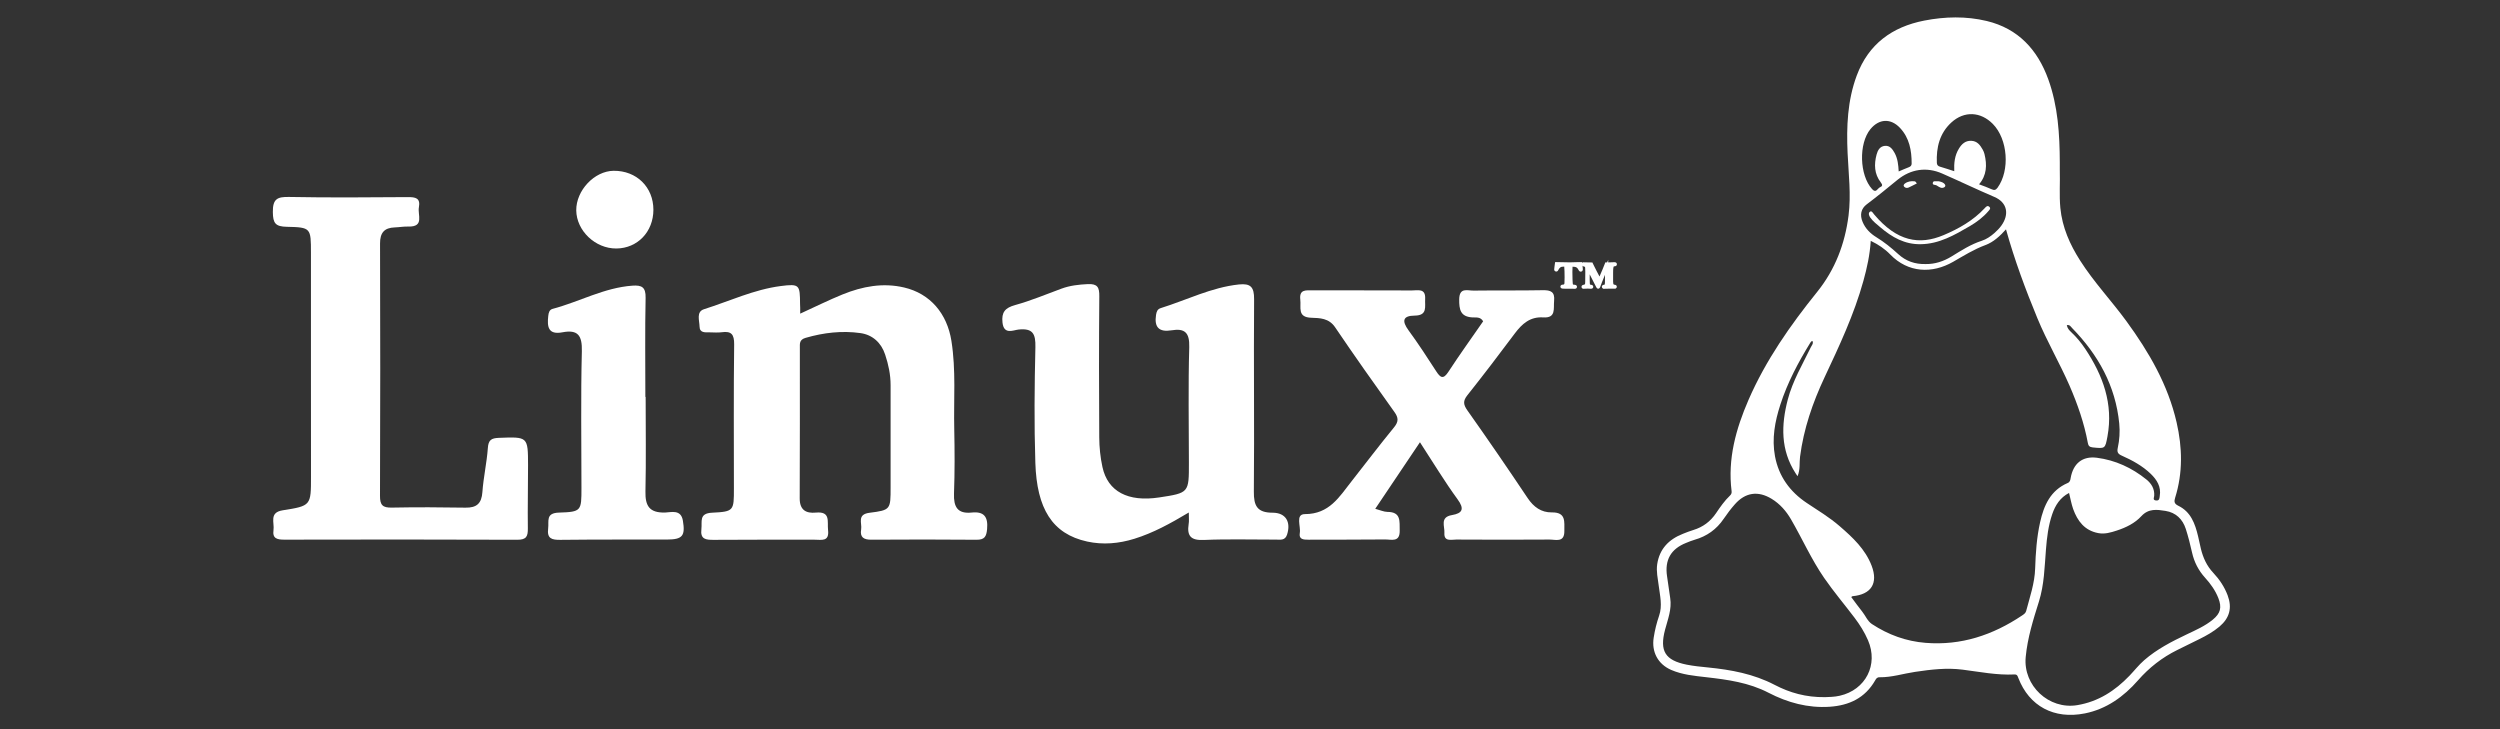 <?xml version="1.0" encoding="utf-8"?>
<!-- Generator: Adobe Illustrator 24.0.2, SVG Export Plug-In . SVG Version: 6.00 Build 0)  -->
<svg version="1.1" id="Layer_1" xmlns="http://www.w3.org/2000/svg" xmlns:xlink="http://www.w3.org/1999/xlink" x="0px" y="0px"
	 viewBox="0 0 500 145.81" style="enable-background:new 0 0 500 145.81;" xml:space="preserve">
<rect x="0" y="0" width="500" height="145.81" fill="#333333" stroke="none"/>
<style type="text/css">
	.st0{fill:#FFFFFF;}
</style>
<g>
	<g>
		<path class="st0" d="M160.04,62.73c3.07-1.4,5.73-2.73,8.49-3.85c3.95-1.6,8.05-2.38,12.3-1.38c5.25,1.23,8.59,5.25,9.45,10.66
			c0.94,5.88,0.44,11.77,0.57,17.65c0.09,4.31,0.11,8.62-0.05,12.92c-0.09,2.63,0.69,4.07,3.53,3.78c2.49-0.26,3.31,0.86,3.09,3.31
			c-0.14,1.5-0.51,2.14-2.1,2.13c-7.01-0.06-14.03-0.06-21.04-0.01c-1.54,0.01-2.32-0.48-2.05-2.06c0.21-1.26-0.9-3.01,1.71-3.33
			c4.2-0.52,4.18-0.69,4.18-5.08c0-6.81-0.01-13.62,0-20.44c0-2.11-0.43-4.13-1.09-6.11c-0.79-2.41-2.55-3.96-4.93-4.3
			c-3.68-0.52-7.36-0.1-10.98,0.95c-1.28,0.37-1.15,1.17-1.15,2.04c-0.01,10.02,0.03,20.04-0.03,30.05
			c-0.01,2.34,1.26,3.05,3.22,2.86c3.03-0.29,2.26,1.81,2.45,3.49c0.28,2.41-1.35,1.92-2.68,1.93c-6.71,0.01-13.43-0.03-20.14,0.03
			c-1.61,0.01-2.77-0.07-2.51-2.18c0.18-1.49-0.54-3.12,2.14-3.25c4.37-0.21,4.36-0.41,4.36-4.82c0-9.62-0.07-19.23,0.05-28.84
			c0.02-2.03-0.57-2.7-2.5-2.43c-0.79,0.11-1.6,0.02-2.4,0.02c-0.9,0-2,0.14-2.02-1.16c-0.02-1.21-0.71-2.96,0.9-3.47
			c5.09-1.61,10-3.94,15.33-4.63c3.8-0.49,3.84-0.22,3.87,3.57C160.05,61.27,160.04,61.76,160.04,62.73z"/>
		<path class="st0" d="M237.76,102.5c-3.75,2.24-7.14,4.09-10.87,5.25c-3.11,0.97-6.29,1.25-9.45,0.56
			c-7.02-1.53-10.08-6.62-10.37-15.74c-0.25-7.7-0.17-15.43,0.01-23.13c0.06-2.67-0.5-3.84-3.39-3.53c-1.06,0.12-2.92,1.09-3.19-1.4
			c-0.22-2.07,0.51-2.94,2.53-3.5c3.15-0.87,6.19-2.15,9.26-3.28c1.71-0.63,3.45-0.82,5.27-0.91c1.95-0.09,2.32,0.65,2.3,2.42
			c-0.08,9.41-0.07,18.83-0.01,28.24c0.01,1.98,0.22,4,0.64,5.93c1.07,4.91,5.12,7.02,11.33,6.08c5.98-0.91,5.97-0.91,5.96-6.94
			c-0.01-7.71-0.15-15.43,0.07-23.14c0.08-2.88-0.89-3.79-3.53-3.35c-2.49,0.41-3.51-0.58-3.11-3.1c0.11-0.66,0.28-1.13,0.94-1.34
			c5.2-1.62,10.11-4.14,15.63-4.73c2.35-0.25,3.06,0.52,3.04,2.95c-0.1,12.82,0.07,25.64-0.05,38.46c-0.03,2.88,0.67,4.24,3.77,4.24
			c2.65,0.01,3.68,1.89,2.87,4.39c-0.4,1.21-1.33,0.99-2.2,0.99c-4.81,0.01-9.62-0.14-14.42,0.07c-2.56,0.12-3.44-0.74-3.06-3.18
			C237.84,104.23,237.76,103.62,237.76,102.5z"/>
		<path class="st0" d="M62.19,73.41c0-7.61,0-15.22,0-22.84c0-4.97,0-5.11-4.82-5.21c-2.26-0.05-2.78-0.68-2.8-2.94
			c-0.03-2.62,0.86-3.08,3.25-3.03c7.91,0.15,15.83,0.09,23.74,0.03c1.54-0.01,2.57,0.18,2.22,2.04c-0.29,1.5,1.15,3.94-2.11,3.85
			c-0.9-0.03-1.8,0.14-2.7,0.17c-2.1,0.07-2.97,1.06-2.96,3.22c0.05,16.82,0.06,33.65-0.01,50.47c-0.01,1.86,0.54,2.39,2.37,2.35
			c4.91-0.1,9.82-0.07,14.72,0.01c2.24,0.04,3.23-0.83,3.39-3.12c0.21-2.95,0.88-5.86,1.09-8.8c0.11-1.6,0.68-1.98,2.18-2.04
			c5.83-0.22,5.85-0.27,5.86,5.47c0.01,4.21-0.1,8.41-0.04,12.62c0.02,1.59-0.27,2.3-2.11,2.29c-15.52-0.07-31.05-0.05-46.57-0.02
			c-1.41,0-2.44-0.19-2.19-1.91c0.22-1.48-0.93-3.52,1.84-3.96c5.67-0.89,5.66-0.95,5.66-6.72C62.19,88.04,62.19,80.72,62.19,73.41z
			"/>
		<path class="st0" d="M283.99,88.45c-3.13,4.66-5.96,8.87-8.94,13.31c0.98,0.26,1.71,0.61,2.44,0.62c2.77,0.01,2.4,1.9,2.45,3.72
			c0.06,2.43-1.67,1.78-2.92,1.79c-5.11,0.05-10.22,0.03-15.32,0.05c-0.98,0-1.97-0.04-1.74-1.34c0.24-1.32-0.94-3.78,1.03-3.78
			c4.86,0,6.86-3.43,9.29-6.52c2.84-3.61,5.61-7.27,8.52-10.82c0.94-1.15,0.92-1.92,0.07-3.1c-4.01-5.6-7.99-11.23-11.85-16.93
			c-1.24-1.83-3.05-1.84-4.75-1.9c-2.85-0.09-2.02-2.05-2.21-3.61c-0.25-2.12,1.15-1.87,2.47-1.87c6.61,0.01,13.22-0.01,19.83,0.02
			c1.2,0,2.8-0.5,2.67,1.7c-0.09,1.51,0.54,3.31-2.09,3.33c-2.41,0.02-2.59,1.09-1.23,2.95c1.94,2.65,3.74,5.41,5.52,8.17
			c0.86,1.33,1.43,1.7,2.47,0.09c2.23-3.42,4.62-6.73,6.93-10.07c-0.55-0.95-1.43-0.73-2.18-0.78c-2.37-0.15-2.63-1.57-2.61-3.61
			c0.03-2.46,1.66-1.73,2.88-1.75c4.61-0.06,9.22,0.01,13.82-0.08c1.61-0.03,2.46,0.31,2.28,2.13c-0.15,1.53,0.44,3.48-2.17,3.31
			c-2.63-0.17-4.24,1.28-5.69,3.21c-3.11,4.16-6.25,8.29-9.48,12.35c-0.92,1.16-0.82,1.88,0.01,3.06
			c4.09,5.78,8.09,11.61,12.03,17.5c1.21,1.81,2.74,2.91,4.85,2.88c2.9-0.04,2.47,1.9,2.5,3.7c0.04,2.42-1.75,1.72-2.99,1.73
			c-6.21,0.05-12.42,0.03-18.63,0c-1,0-2.49,0.48-2.37-1.34c0.09-1.29-0.95-3.13,1.49-3.55c2.12-0.36,2.58-1.21,1.13-3.18
			C288.93,96.32,286.67,92.56,283.99,88.45z"/>
		<path class="st0" d="M129.13,79.38c0,6.31,0.1,12.62-0.04,18.93c-0.06,2.89,0.8,4.27,3.92,4.2c1.19-0.03,3.19-0.72,3.57,1.64
			c0.5,3.03-0.07,3.75-3.18,3.76c-7.11,0.01-14.23-0.02-21.34,0.06c-1.7,0.02-2.69-0.25-2.43-2.27c0.19-1.47-0.55-3.09,2.16-3.18
			c4.5-0.14,4.5-0.35,4.5-4.93c0-9.12-0.15-18.24,0.08-27.35c0.08-3.14-0.79-4.37-3.88-3.78c-2.88,0.55-3.08-1.13-2.84-3.28
			c0.07-0.66,0.23-1.24,0.88-1.41c5.36-1.42,10.3-4.24,15.97-4.64c1.86-0.13,2.66,0.3,2.62,2.42c-0.14,6.61-0.05,13.22-0.05,19.83
			C129.08,79.38,129.1,79.38,129.13,79.38z"/>
		<path class="st0" d="M130.68,41.97c-0.01,4.39-3.17,7.69-7.4,7.73c-4.21,0.04-7.98-3.55-8.03-7.62c-0.04-3.99,3.63-7.88,7.47-7.92
			C127.31,34.11,130.69,37.43,130.68,41.97z"/>
		<g>
			<g>
				<path class="st0" d="M311.28,52.72c1.22,0.03,2.13,0.05,2.71,0.05c0.45,0,0.93-0.01,1.47-0.04c0.19-0.01,0.35-0.01,0.47-0.01
					c0.05,0,0.13,0,0.24,0c0.02,0.1,0.04,0.3,0.06,0.6l0.05,0.56c0,0.09-0.04,0.14-0.12,0.14c-0.06,0-0.11-0.06-0.17-0.17
					c-0.09-0.19-0.2-0.35-0.34-0.49c-0.14-0.14-0.3-0.23-0.49-0.27c-0.18-0.04-0.49-0.07-0.92-0.07c-0.04,0.36-0.06,0.81-0.06,1.35
					c0,0.55,0.01,1.09,0.03,1.6c0.02,0.51,0.05,0.82,0.08,0.93s0.08,0.18,0.16,0.23c0.07,0.05,0.24,0.08,0.52,0.1
					c0.09,0.01,0.14,0.04,0.14,0.1c0,0.07-0.04,0.1-0.12,0.1l-0.1,0l-0.73-0.02c-0.57,0-0.92,0-1.04,0.01l-0.45,0.02
					c-0.04,0-0.11,0-0.22-0.01c-0.05-0.01-0.08-0.04-0.08-0.09c0-0.07,0.04-0.1,0.13-0.1c0.21,0,0.37-0.04,0.47-0.13
					c0.11-0.09,0.17-0.23,0.2-0.41c0.02-0.19,0.04-0.6,0.04-1.23c0-1-0.03-1.81-0.09-2.44c-0.39,0-0.67,0.02-0.84,0.05
					s-0.34,0.12-0.5,0.26c-0.16,0.14-0.29,0.33-0.39,0.55c-0.04,0.09-0.09,0.13-0.14,0.13c-0.08,0-0.12-0.04-0.12-0.11
					c0-0.02,0.01-0.18,0.04-0.46C311.21,53.15,311.24,52.91,311.28,52.72z"/>
				<path class="st0" d="M312.69,57.73c-0.05,0-0.13,0-0.24-0.01c-0.24-0.05-0.37-0.2-0.37-0.39c0-0.19,0.14-0.4,0.44-0.4
					c0.18,0,0.25-0.04,0.28-0.06c0.06-0.05,0.08-0.15,0.09-0.22c0.02-0.12,0.03-0.43,0.03-1.19c0-0.85-0.02-1.56-0.07-2.14
					c-0.28,0.01-0.43,0.02-0.51,0.04c-0.12,0.02-0.24,0.09-0.35,0.19c-0.13,0.11-0.23,0.26-0.32,0.45
					c-0.12,0.27-0.31,0.31-0.41,0.31c-0.24,0-0.42-0.17-0.42-0.41c0-0.02,0.01-0.19,0.05-0.49c0.03-0.3,0.07-0.55,0.1-0.75
					l0.05-0.25l0.25,0.01c1.22,0.03,2.12,0.05,2.7,0.05c0.44,0,0.93-0.01,1.45-0.04c0.2-0.01,0.36-0.01,0.48-0.01l0.49,0.01
					l0.04,0.25c0.02,0.1,0.04,0.31,0.07,0.62l0.05,0.56c0,0.29-0.17,0.47-0.42,0.47c-0.13,0-0.31-0.06-0.44-0.34
					c-0.07-0.16-0.17-0.29-0.28-0.4c-0.1-0.1-0.22-0.16-0.35-0.19c-0.09-0.02-0.26-0.05-0.57-0.06c-0.02,0.3-0.03,0.65-0.03,1.05
					c0,0.55,0.01,1.08,0.03,1.59c0.03,0.7,0.06,0.84,0.07,0.86c0.01,0.03,0.02,0.06,0.03,0.07l0,0c0,0,0.08,0.03,0.37,0.05
					c0.29,0.02,0.42,0.22,0.42,0.4c0,0.23-0.18,0.4-0.42,0.4l-0.84-0.02c-0.56,0-0.9,0-1.02,0.01L312.69,57.73
					C312.69,57.73,312.69,57.73,312.69,57.73z M313.44,53.07c0.06,0.62,0.09,1.43,0.09,2.39c0,0.65-0.01,1.07-0.04,1.27
					c-0.02,0.15-0.06,0.27-0.12,0.38c0.17,0,0.4,0,0.7,0c-0.02-0.04-0.03-0.08-0.05-0.13c-0.03-0.1-0.06-0.29-0.09-1
					c-0.02-0.52-0.03-1.06-0.03-1.61c0-0.51,0.02-0.94,0.05-1.29C313.8,53.07,313.63,53.07,313.44,53.07z M315.73,53.02
					c0.05,0.03,0.09,0.07,0.13,0.11c0.02,0.02,0.04,0.04,0.05,0.05c-0.01-0.06-0.01-0.12-0.02-0.17
					C315.85,53.02,315.8,53.02,315.73,53.02z M311.53,53.03c-0.01,0.04-0.01,0.09-0.02,0.13c0.02-0.02,0.05-0.04,0.07-0.07
					c0.03-0.02,0.05-0.04,0.08-0.07C311.62,53.03,311.58,53.03,311.53,53.03z"/>
			</g>
			<g>
				<path class="st0" d="M318.26,52.77c0.06,0.15,0.17,0.38,0.34,0.69c0.16,0.32,0.33,0.64,0.49,0.96c0.16,0.33,0.34,0.67,0.55,1.03
					c0.16,0.28,0.25,0.45,0.28,0.5c0.59-1.32,1.04-2.38,1.34-3.19c0.56,0,1.09-0.01,1.56-0.04c0.04,0,0.08,0,0.1,0
					c0.1,0,0.14,0.04,0.14,0.11c0,0.07-0.04,0.1-0.11,0.1c-0.27,0-0.44,0.09-0.53,0.27c-0.08,0.18-0.13,0.63-0.13,1.33l0,1.73
					c0,0.35,0.05,0.6,0.14,0.74c0.09,0.14,0.24,0.22,0.45,0.22c0.1,0,0.15,0.04,0.15,0.1c0,0.04-0.02,0.06-0.06,0.09l-0.99-0.01
					c-0.3,0-0.72,0.01-1.24,0.04c-0.04-0.03-0.07-0.06-0.07-0.1c0-0.05,0.06-0.09,0.18-0.11c0.12-0.02,0.21-0.05,0.27-0.09
					c0.05-0.04,0.1-0.11,0.12-0.22c0.03-0.11,0.04-0.27,0.04-0.48l0.01-1.58c0-0.81,0-1.27,0-1.4c-0.64,1.49-1.03,2.44-1.19,2.85
					l-0.36,0.96c-0.04,0.1-0.08,0.15-0.12,0.15c-0.04,0-0.09-0.06-0.15-0.19c-0.17-0.36-0.79-1.56-1.84-3.59
					c-0.01,0.58-0.02,1.37-0.02,2.36c0,0.52,0.03,0.85,0.09,0.99c0.06,0.14,0.22,0.22,0.49,0.24c0.09,0.01,0.13,0.04,0.13,0.1
					c0,0.06-0.04,0.09-0.11,0.09c-0.03,0-0.05,0-0.08,0c-0.28-0.02-0.48-0.03-0.61-0.03c-0.33,0-0.59,0.01-0.76,0.04
					c-0.03,0-0.06,0.01-0.07,0.01c-0.08,0-0.12-0.03-0.12-0.1c0-0.03,0.01-0.06,0.03-0.07c0.02-0.01,0.07-0.03,0.16-0.05
					c0.23-0.04,0.37-0.12,0.44-0.24c0.07-0.12,0.1-0.32,0.1-0.59l0.02-2.02c0-0.46-0.01-0.76-0.04-0.91
					c-0.02-0.15-0.08-0.26-0.17-0.34s-0.24-0.14-0.45-0.18c-0.08-0.02-0.12-0.06-0.12-0.12c0-0.07,0.04-0.1,0.13-0.1
					c0.02,0,0.04,0,0.08,0C317.01,52.76,317.51,52.77,318.26,52.77z"/>
				<path class="st0" d="M320.65,57.76l-0.08-0.06c-0.17-0.12-0.2-0.27-0.2-0.35c0-0.1,0.04-0.35,0.44-0.41
					c0.08-0.01,0.12-0.03,0.13-0.03c0,0,0.01-0.02,0.02-0.06c0.01-0.06,0.03-0.17,0.03-0.4l0.01-1.49c-0.3,0.71-0.5,1.21-0.6,1.47
					l-0.36,0.96c-0.09,0.23-0.23,0.35-0.4,0.35c-0.25,0-0.37-0.25-0.42-0.36c-0.14-0.29-0.57-1.13-1.28-2.51c0,0.35,0,0.73,0,1.16
					c0,0.69,0.05,0.85,0.06,0.87l0,0c0,0,0.05,0.04,0.24,0.06c0.3,0.03,0.41,0.23,0.41,0.4c0,0.26-0.2,0.41-0.52,0.39
					c-0.27-0.02-0.46-0.03-0.58-0.03c-0.32,0-0.56,0.01-0.72,0.03c-0.05,0.01-0.09,0.01-0.11,0.01c-0.25,0-0.42-0.17-0.42-0.4
					c0-0.14,0.06-0.25,0.17-0.32c0.06-0.04,0.13-0.06,0.26-0.09c0.17-0.03,0.23-0.08,0.25-0.1c0.02-0.03,0.06-0.14,0.06-0.44
					l0.02-2.02c0-0.55-0.02-0.77-0.03-0.86c-0.02-0.11-0.06-0.15-0.07-0.16c-0.02-0.02-0.1-0.07-0.31-0.11
					c-0.22-0.05-0.36-0.21-0.36-0.41c0-0.19,0.13-0.4,0.43-0.4c0.03,0,0.06,0,0.1,0.01c0.23,0.02,0.72,0.03,1.46,0.03h0.2l0.08,0.18
					c0.06,0.14,0.17,0.36,0.33,0.67c0.17,0.32,0.33,0.64,0.49,0.97c0.15,0.31,0.33,0.64,0.52,0.99c0.47-1.06,0.83-1.94,1.09-2.62
					l0.07-0.2h0.21c0.05,0,0.11,0,0.16,0l0.22-0.52l-0.01,0.52c0.42,0,0.81-0.02,1.17-0.04c0.05,0,0.09,0,0.12,0
					c0.31,0,0.45,0.21,0.45,0.41c0,0.23-0.17,0.4-0.41,0.4c-0.21,0-0.24,0.07-0.25,0.1c-0.02,0.05-0.1,0.29-0.1,1.21l0,1.73
					c0,0.4,0.06,0.53,0.09,0.57c0.02,0.02,0.05,0.08,0.21,0.09c0.31,0.01,0.44,0.21,0.44,0.4c0,0.15-0.08,0.27-0.22,0.35l-0.07,0.04
					l-1.07-0.01c-0.3,0-0.71,0.01-1.23,0.03L320.65,57.76z M321.61,53.07l-0.01,0.42c0,0.12,0,0.59,0,1.39l-0.01,1.58
					c0,0.23-0.02,0.41-0.05,0.55c-0.01,0.04-0.02,0.08-0.04,0.12c0.18,0,0.34-0.01,0.48-0.01l0.16,0c-0.1-0.19-0.15-0.47-0.15-0.85
					l0-1.73c0-1,0.08-1.3,0.15-1.46c0-0.01,0.01-0.02,0.01-0.03C321.98,53.07,321.8,53.07,321.61,53.07z M317.68,53.07l0.23,0.45
					c0.85,1.63,1.42,2.74,1.7,3.3l0.16-0.42l-0.14-0.32c-0.02-0.05-0.11-0.21-0.26-0.47c-0.21-0.37-0.39-0.71-0.55-1.04
					c-0.16-0.32-0.32-0.64-0.49-0.96c-0.11-0.22-0.2-0.39-0.27-0.53C317.93,53.07,317.8,53.07,317.68,53.07z"/>
			</g>
		</g>
	</g>
	<g>
		<path class="st0" d="M445.53,119.07c-0.64-1.7-1.64-3.19-2.87-4.5c-1.3-1.38-2.04-3.01-2.48-4.81c-0.2-0.83-0.36-1.66-0.56-2.49
			c-0.6-2.52-1.44-4.91-3.98-6.13c-0.84-0.41-0.83-0.87-0.61-1.6c1.56-4.99,1.45-10.02,0.29-15.07c-1.73-7.53-5.52-14.04-10.01-20.2
			c-3.01-4.12-6.54-7.85-9.29-12.17c-2.05-3.22-3.57-6.62-3.95-10.51c-0.24-2.54-0.03-5.07-0.11-7.6c0-0.49,0-0.98,0-1.47
			c-0.02-5.65-0.36-11.27-2.3-16.65c-2.14-5.93-6.02-10.16-12.31-11.67c-4.13-0.99-8.35-0.89-12.51-0.08
			c-6.41,1.26-11.13,4.68-13.48,10.96c-1.88,5.03-2.08,10.27-1.84,15.56c0.19,4.15,0.72,8.29,0.19,12.47
			c-0.72,5.67-2.69,10.81-6.26,15.25c-5.39,6.69-10.29,13.68-13.74,21.6c-2.53,5.83-4.2,11.82-3.39,18.27
			c0.05,0.36-0.06,0.63-0.31,0.87c-1.1,1.05-1.97,2.3-2.81,3.55c-1.13,1.66-2.62,2.77-4.53,3.35c-0.7,0.21-1.38,0.48-2.06,0.75
			c-2.82,1.1-4.71,3.01-5.17,6.1c-0.21,1.44,0.12,2.84,0.3,4.26c0.25,2.01,0.78,4.03,0.08,6.04c-0.49,1.43-0.85,2.87-1.08,4.37
			c-0.45,2.86,0.84,5.3,3.49,6.46c2.24,0.97,4.64,1.19,7.02,1.46c4.29,0.49,8.53,1.07,12.46,3.11c3.8,1.97,7.87,3.09,12.22,2.8
			c3.9-0.26,7.08-1.75,9.09-5.25c0.21-0.37,0.38-0.66,0.9-0.65c2.43,0.03,4.74-0.73,7.11-1.08c3.16-0.47,6.3-0.85,9.5-0.44
			c3.44,0.44,6.86,1.13,10.35,0.96c0.58-0.03,0.64,0.34,0.79,0.71c2.17,5.63,7.13,8.31,13.3,7.08c4.32-0.86,7.77-3.35,10.62-6.6
			c2.24-2.56,4.84-4.59,7.88-6.09c1.46-0.72,2.92-1.45,4.38-2.16c1.43-0.7,2.81-1.48,4.04-2.51
			C445.93,123.59,446.46,121.56,445.53,119.07z M390.28,24.49c2.57-2.34,5.84-2.18,8.29,0.3c3,3.05,3.45,9.27,0.95,12.74
			c-0.37,0.51-0.68,0.56-1.22,0.31c-0.77-0.36-1.58-0.63-2.49-0.98c1.55-1.8,1.62-3.87,1.09-6.04c-0.08-0.31-0.2-0.62-0.36-0.9
			c-0.51-0.91-1.11-1.72-2.3-1.76c-1.17-0.04-1.89,0.64-2.45,1.55c-0.85,1.37-1.01,2.89-0.94,4.53c-1.01-0.32-1.92-0.64-2.84-0.9
			c-0.44-0.12-0.62-0.37-0.64-0.77C387.24,29.48,387.92,26.65,390.28,24.49z M374.09,25.82c1.72-2.08,4.05-2.21,5.91-0.24
			c1.88,2,2.33,4.5,2.33,7.13c0,0.36-0.18,0.58-0.53,0.72c-0.68,0.25-1.34,0.56-2.06,0.86c-0.07-1.31-0.2-2.57-0.81-3.69
			c-0.42-0.75-0.94-1.53-1.95-1.43c-0.99,0.09-1.43,0.87-1.66,1.73c-0.53,1.97-0.47,3.89,0.83,5.57c0.4,0.51,0.36,0.77-0.16,0.99
			c-0.49,0.21-0.77,1.25-1.57,0.36C371.89,35.04,371.7,28.73,374.09,25.82z M373.34,40.87c2.09-1.57,4.11-3.22,6.13-4.88
			c2.68-2.19,5.84-2.66,8.98-1.28c3.49,1.53,6.92,3.18,10.43,4.68c2.58,1.1,3.03,3.47,1.38,5.75c-0.38,0.52-0.85,1-1.33,1.43
			c-0.77,0.68-1.62,1.28-2.59,1.59c-2.2,0.71-4.1,1.95-6.04,3.14c-1.59,0.97-3.32,1.54-5.15,1.51c-2.15,0.06-3.98-0.58-5.54-2.02
			c-1.35-1.24-2.78-2.39-4.36-3.36c-1.19-0.73-2.18-1.72-2.73-3.05C371.93,42.99,372.2,41.73,373.34,40.87z M367.94,139.15
			c-1.09,0.25-2.18,0.25-2.93,0.28c-3.82,0.05-7.07-0.88-10.09-2.46c-4.2-2.19-8.71-3.02-13.34-3.48c-1.42-0.14-2.85-0.28-4.25-0.56
			c-4.31-0.87-5.44-2.72-4.32-6.98c0.55-2.08,1.38-4.11,1.03-6.34c-0.22-1.45-0.41-2.91-0.63-4.36c-0.49-3.25,0.75-5.45,3.81-6.67
			c0.56-0.23,1.13-0.46,1.71-0.63c2.44-0.7,4.38-2.07,5.81-4.19c0.68-1.01,1.43-1.99,2.24-2.91c2.09-2.37,4.63-2.74,7.34-1.09
			c1.67,1.02,2.92,2.45,3.9,4.14c2.24,3.87,4.06,7.98,6.6,11.67c1.9,2.75,4.07,5.31,6.09,7.98c1.06,1.4,1.99,2.88,2.69,4.5
			C375.72,132.94,373.13,137.98,367.94,139.15z M404.38,123.12c-5.83,3.9-12.17,6.02-19.26,5.45c-3.89-0.31-7.46-1.61-10.72-3.75
			c-0.91-0.6-1.29-1.67-1.95-2.49c-0.76-0.95-1.47-1.94-2.2-2.92c0.13-0.09,0.19-0.16,0.25-0.17c3.74-0.34,5.17-2.57,3.83-6.09
			c-1.27-3.32-3.79-5.66-6.39-7.91c-2.04-1.77-4.35-3.16-6.59-4.65c-3.37-2.25-5.6-5.32-6.35-9.33c-0.66-3.53-0.02-6.97,1.07-10.33
			c1.42-4.4,3.57-8.45,5.98-12.37c0.11-0.17,0.2-0.35,0.46-0.35c0.21,0.5-0.15,0.85-0.34,1.23c-1.66,3.43-3.63,6.72-4.61,10.46
			c-1.34,5.11-1.45,10.08,1.54,14.73c0.11,0.17,0.22,0.33,0.41,0.61c0.57-1.34,0.34-2.65,0.5-3.89c0.72-5.59,2.52-10.81,4.9-15.88
			c2.95-6.28,5.91-12.57,7.77-19.29c0.72-2.59,1.29-5.2,1.47-8.01c1.5,0.72,2.81,1.6,3.9,2.73c3.6,3.71,8.4,3.85,12.56,1.47
			c2.11-1.21,4.16-2.5,6.46-3.35c1.62-0.6,2.88-1.77,4.13-3.15c1.72,6.17,3.89,11.99,6.27,17.76c1.91,4.63,4.45,8.95,6.45,13.53
			c1.6,3.69,2.92,7.48,3.65,11.44c0.1,0.56,0.33,0.81,0.95,0.88c2.52,0.26,2.51,0.28,2.97-2.19c1.2-6.51-0.9-12.19-4.43-17.5
			c-0.81-1.22-1.75-2.36-2.83-3.37c-0.4-0.37-0.77-0.79-0.87-1.39c0.61-0.13,0.8,0.32,1.06,0.58c5.21,5.34,8.69,11.55,9.43,19.1
			c0.16,1.64,0.05,3.28-0.3,4.88c-0.19,0.87,0.06,1.21,0.83,1.55c2.09,0.93,4.09,2.02,5.76,3.62c1.25,1.21,2.12,2.6,1.81,4.44
			c-0.06,0.38-0.01,0.96-0.73,0.9c-0.75-0.07-0.4-0.62-0.38-0.92c0.1-1.41-0.56-2.47-1.56-3.28c-2.9-2.34-6.21-3.87-9.91-4.35
			c-2.88-0.37-4.73,1.14-5.24,4.06c-0.07,0.43-0.15,0.81-0.59,0.99c-3.45,1.48-4.77,4.49-5.52,7.85c-0.68,3.03-0.89,6.13-0.99,9.23
			c-0.09,2.98-1.07,5.74-1.81,8.56C405.08,122.68,404.72,122.89,404.38,123.12z M442.55,123.94c-1.55,1.27-3.38,2.07-5.17,2.92
			c-3.02,1.44-5.99,2.96-8.54,5.18c-1.09,0.95-1.96,2.08-2.95,3.11c-2.89,3.01-6.23,5.18-10.44,5.88
			c-5.67,0.94-10.85-3.9-10.31-9.62c0.36-3.84,1.51-7.48,2.65-11.11c1.06-3.4,1.12-6.9,1.4-10.39c0.19-2.4,0.47-4.79,1.26-7.09
			c0.61-1.77,1.57-3.3,3.36-4.23c0.28,1.11,0.46,2.19,0.82,3.21c0.87,2.42,2.3,4.31,5.02,4.82c1.3,0.25,2.51-0.12,3.71-0.51
			c1.84-0.6,3.61-1.46,4.91-2.88c1.45-1.57,3.13-1.32,4.83-1.05c2.07,0.33,3.43,1.65,4.06,3.61c0.5,1.55,0.89,3.13,1.25,4.72
			c0.43,1.91,1.28,3.57,2.6,5.03c1.1,1.21,2.05,2.53,2.66,4.08C444.4,121.51,444.11,122.66,442.55,123.94z"/>
		<path class="st0" d="M384.13,48.84c-3.18,0.06-5.73-1.39-8.05-3.37c-0.71-0.61-1.47-1.17-2.02-1.95c-0.28-0.4-0.45-0.91-0.05-1.19
			c0.34-0.23,0.58,0.28,0.81,0.55c4.56,5.41,9.04,6.2,13.91,4.14c3.05-1.29,5.9-2.91,8.2-5.37c0.24-0.25,0.53-0.63,0.91-0.31
			c0.41,0.34,0.04,0.65-0.18,0.91c-1.05,1.22-2.33,2.18-3.7,2.98C390.9,47.01,387.83,48.8,384.13,48.84z"/>
		<path class="st0" d="M387.33,36.26c0.21,0,0.34-0.02,0.45,0c0.47,0.11,0.96,0.23,1.23,0.67c0.1,0.17,0.07,0.39-0.15,0.52
			c-0.52,0.3-0.92,0.01-1.34-0.24c-0.1-0.06-0.2-0.14-0.32-0.18c-0.29-0.08-0.75-0.03-0.63-0.51
			C386.68,36.12,387.12,36.29,387.33,36.26z"/>
		<path class="st0" d="M383.37,36.69c-0.61,0.3-1.12,0.58-1.65,0.82c-0.32,0.15-0.67,0.07-0.89-0.17c-0.19-0.2-0.09-0.45,0.13-0.62
			c0.58-0.44,1.24-0.53,1.94-0.46C383.16,36.29,383.18,36.49,383.37,36.69z"/>
	</g>
</g>
</svg>
